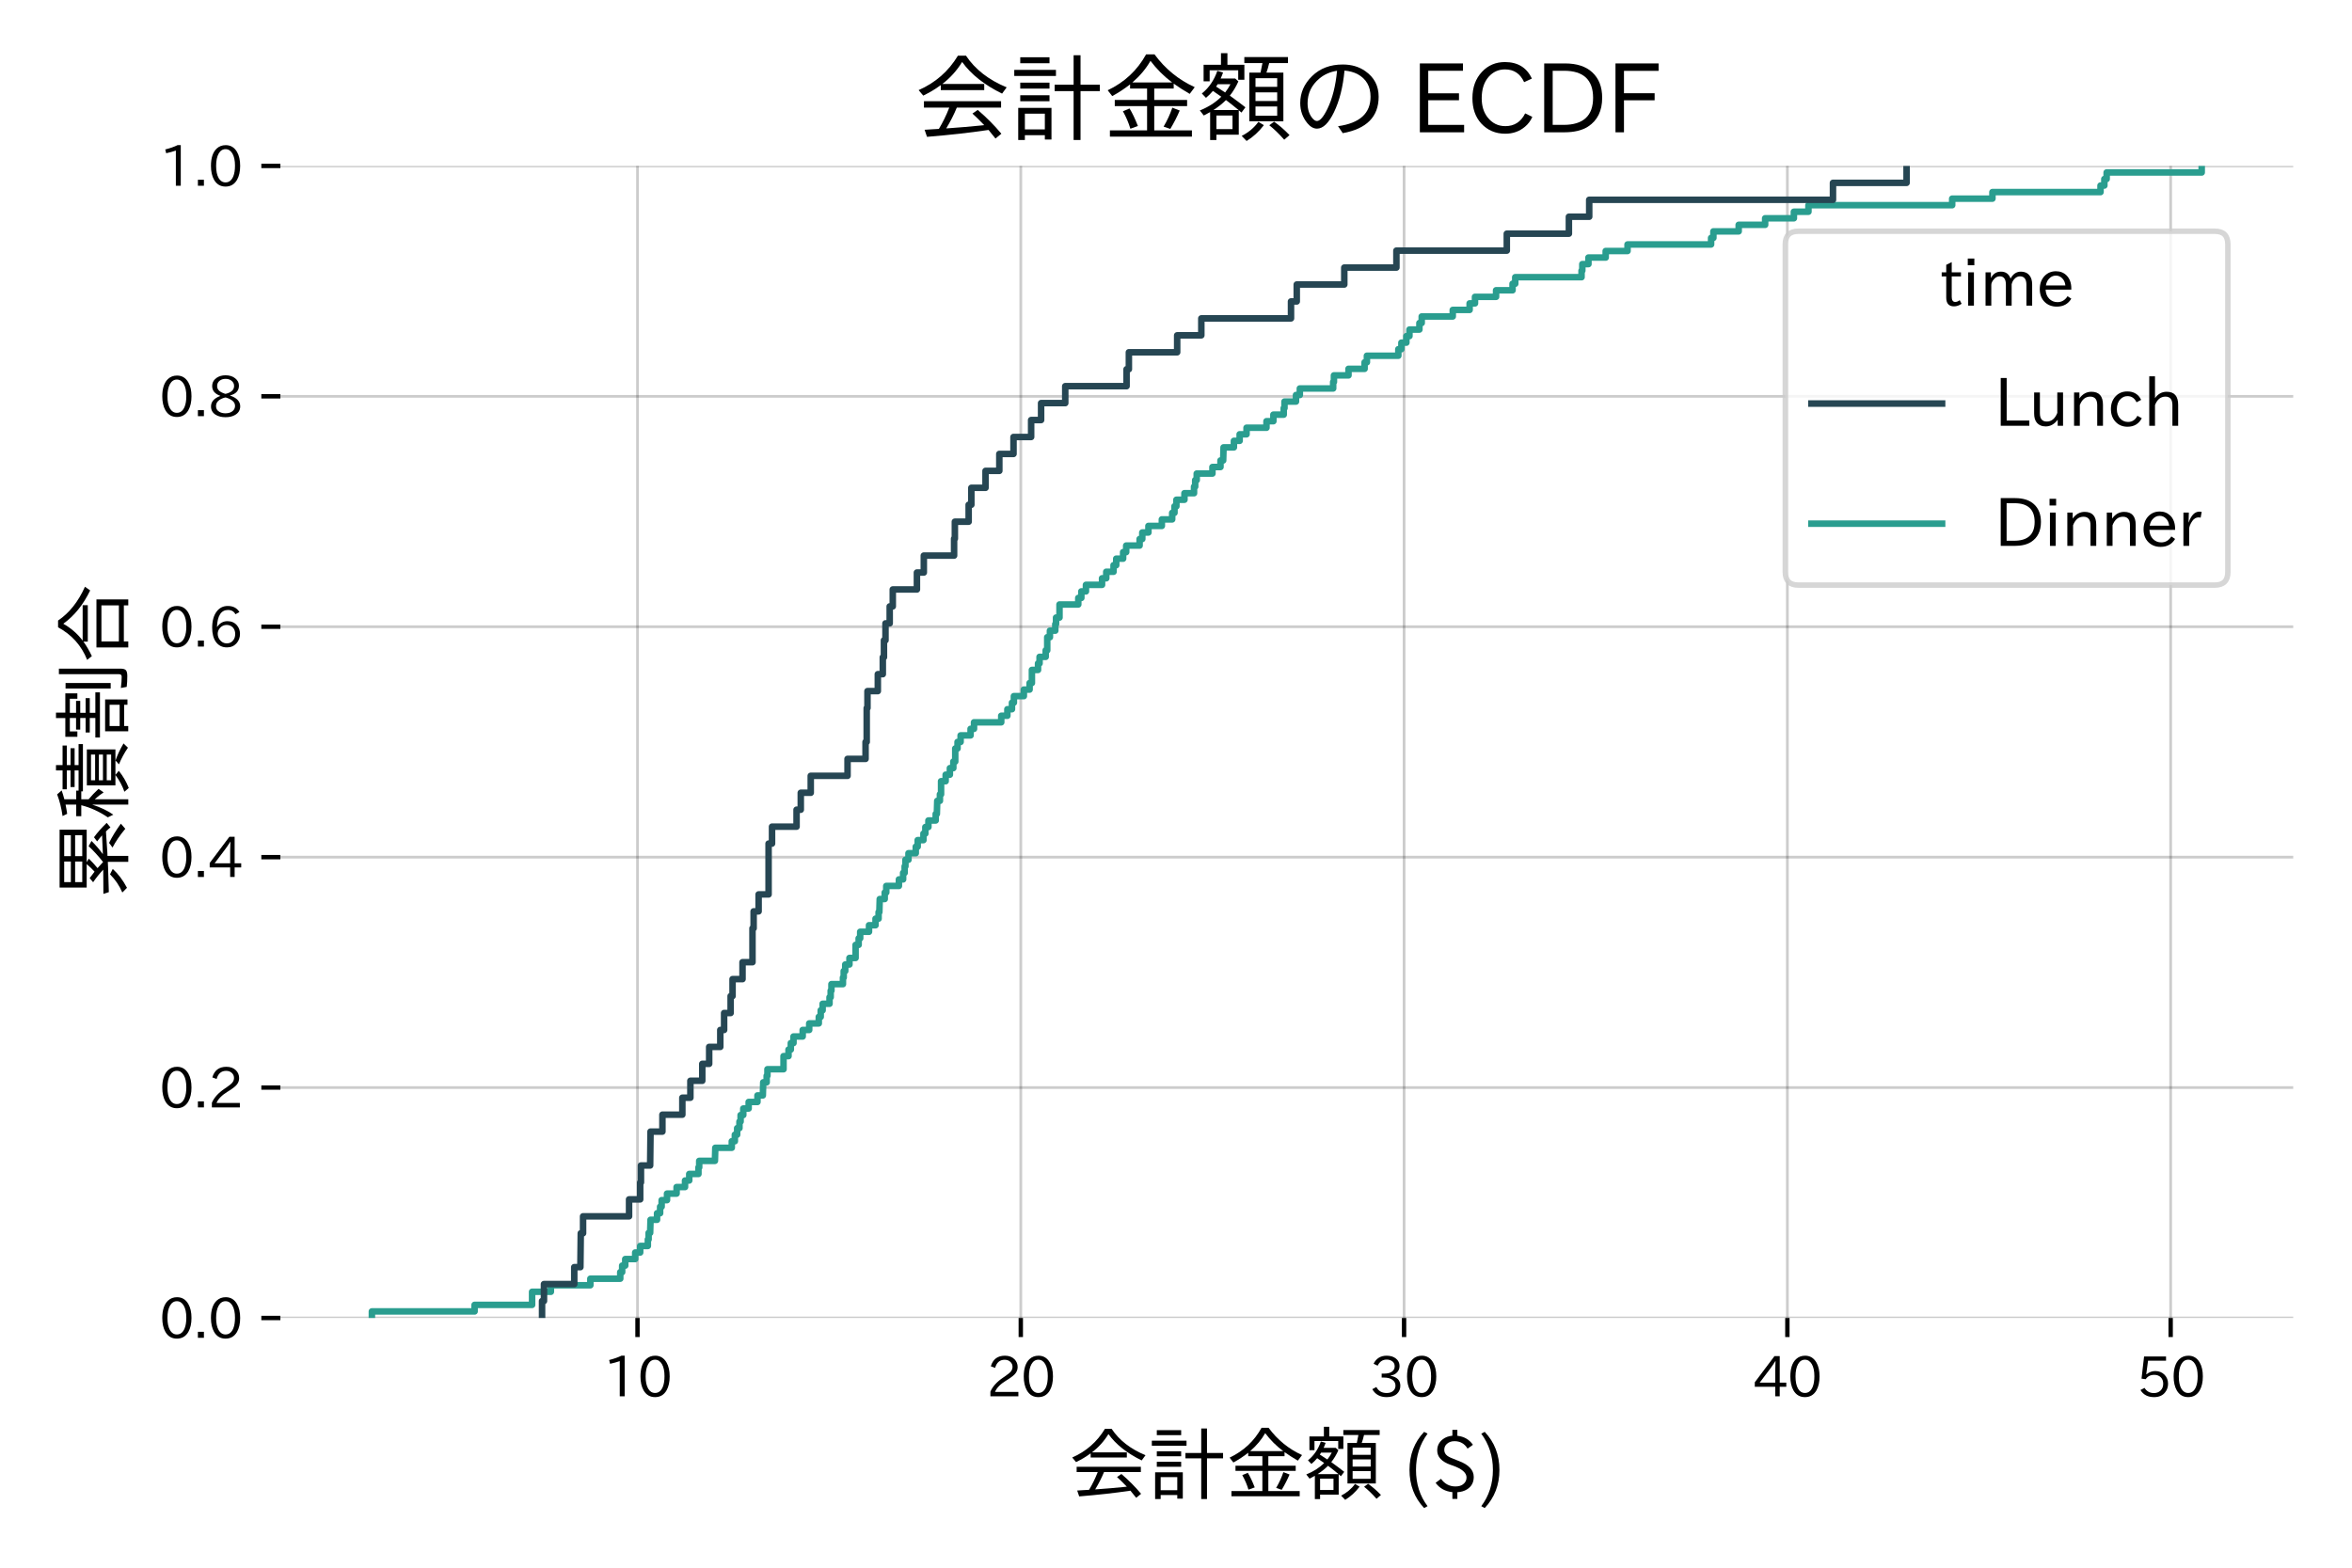 <?xml version="1.0" encoding="utf-8" standalone="no"?>
<!DOCTYPE svg PUBLIC "-//W3C//DTD SVG 1.1//EN"
  "http://www.w3.org/Graphics/SVG/1.1/DTD/svg11.dtd">
<svg xmlns:xlink="http://www.w3.org/1999/xlink" width="432pt" height="288pt" viewBox="0 0 432 288" xmlns="http://www.w3.org/2000/svg" version="1.1">
 <defs>
  <style type="text/css">*{stroke-linejoin: round; stroke-linecap: butt}</style>
 </defs>
 <g id="figure_1">
  <g id="patch_1">
   <path d="M 0 288 
L 432 288 
L 432 0 
L 0 0 
z
" style="fill: #ffffff"/>
  </g>
  <g id="axes_1">
   <g id="patch_2">
    <path d="M 51.5 242.125 
L 421.2 242.125 
L 421.2 30.48 
L 51.5 30.48 
z
" style="fill: #ffffff"/>
   </g>
   <g id="matplotlib.axis_1">
    <g id="xtick_1">
     <g id="line2d_1">
      <path d="M 117.092 242.125 
L 117.092 30.48 
" clip-path="url(#p64502cb135)" style="fill: none; stroke: #000000; stroke-opacity: 0.2; stroke-width: 0.5; stroke-linecap: square"/>
     </g>
     <g id="line2d_2">
      <defs>
       <path id="md5c930d26d" d="M 0 0 
L 0 3.5 
" style="stroke: #000000; stroke-width: 0.8"/>
      </defs>
      <g>
       <use xlink:href="#md5c930d26d" x="117.092" y="242.125" style="stroke: #000000; stroke-width: 0.8"/>
      </g>
     </g>
     <g id="text_1">
      <!-- 10 -->
      <g transform="translate(110.793 256.616) scale(0.1 -0.1)">
       <defs>
        <path id="IPAexGothic-31" d="M 2463 63 
L 1900 63 
L 1900 4103 
Q 1372 3922 788 3797 
L 684 4231 
Q 1519 4441 2106 4731 
L 2463 4731 
L 2463 63 
z
" transform="scale(0.016)"/>
        <path id="IPAexGothic-30" d="M 2038 4725 
Q 2881 4725 3334 3944 
Q 3694 3325 3694 2344 
Q 3694 1372 3334 741 
Q 2888 -31 2016 -31 
Q 1147 -31 700 741 
Q 341 1372 341 2350 
Q 341 3713 1000 4334 
Q 1419 4725 2038 4725 
z
M 2016 4266 
Q 1516 4266 1228 3759 
Q 934 3247 934 2344 
Q 934 1456 1222 947 
Q 1513 447 2016 447 
Q 2619 447 2909 1153 
Q 3100 1622 3100 2375 
Q 3100 3256 2806 3759 
Q 2509 4266 2016 4266 
z
" transform="scale(0.016)"/>
       </defs>
       <use xlink:href="#IPAexGothic-31"/>
       <use xlink:href="#IPAexGothic-30" transform="translate(62.988 0)"/>
      </g>
     </g>
    </g>
    <g id="xtick_2">
     <g id="line2d_3">
      <path d="M 187.492 242.125 
L 187.492 30.48 
" clip-path="url(#p64502cb135)" style="fill: none; stroke: #000000; stroke-opacity: 0.2; stroke-width: 0.5; stroke-linecap: square"/>
     </g>
     <g id="line2d_4">
      <g>
       <use xlink:href="#md5c930d26d" x="187.492" y="242.125" style="stroke: #000000; stroke-width: 0.8"/>
      </g>
     </g>
     <g id="text_2">
      <!-- 20 -->
      <g transform="translate(181.194 256.616) scale(0.1 -0.1)">
       <defs>
        <path id="IPAexGothic-32" d="M 3659 63 
L 447 63 
L 447 594 
Q 825 1475 1894 2203 
L 2072 2322 
Q 2619 2697 2791 2906 
Q 2988 3153 2988 3444 
Q 2988 3772 2756 4003 
Q 2500 4259 2084 4259 
Q 1250 4259 991 3328 
L 497 3506 
Q 853 4725 2116 4725 
Q 2806 4725 3216 4316 
Q 3575 3947 3575 3425 
Q 3575 3038 3344 2722 
Q 3131 2416 2366 1938 
L 2231 1856 
Q 1256 1253 978 569 
L 3659 569 
L 3659 63 
z
" transform="scale(0.016)"/>
       </defs>
       <use xlink:href="#IPAexGothic-32"/>
       <use xlink:href="#IPAexGothic-30" transform="translate(62.988 0)"/>
      </g>
     </g>
    </g>
    <g id="xtick_3">
     <g id="line2d_5">
      <path d="M 257.892 242.125 
L 257.892 30.48 
" clip-path="url(#p64502cb135)" style="fill: none; stroke: #000000; stroke-opacity: 0.2; stroke-width: 0.5; stroke-linecap: square"/>
     </g>
     <g id="line2d_6">
      <g>
       <use xlink:href="#md5c930d26d" x="257.892" y="242.125" style="stroke: #000000; stroke-width: 0.8"/>
      </g>
     </g>
     <g id="text_3">
      <!-- 30 -->
      <g transform="translate(251.594 256.616) scale(0.1 -0.1)">
       <defs>
        <path id="IPAexGothic-33" d="M 2381 2419 
Q 3506 2216 3506 1278 
Q 3506 716 3128 356 
Q 2709 -31 1944 -31 
Q 797 -31 288 881 
L 756 1131 
Q 1109 441 1938 441 
Q 2425 441 2694 691 
Q 2950 928 2950 1291 
Q 2950 1719 2566 1978 
Q 2216 2213 1644 2213 
L 1363 2213 
L 1363 2669 
L 1656 2669 
Q 2231 2669 2534 2888 
Q 2859 3119 2859 3509 
Q 2859 3934 2494 4138 
Q 2259 4278 1931 4278 
Q 1238 4278 903 3578 
L 434 3803 
Q 897 4725 1938 4725 
Q 2597 4725 3006 4394 
Q 3416 4069 3416 3534 
Q 3416 3028 3019 2706 
Q 2763 2500 2381 2444 
L 2381 2419 
z
" transform="scale(0.016)"/>
       </defs>
       <use xlink:href="#IPAexGothic-33"/>
       <use xlink:href="#IPAexGothic-30" transform="translate(62.988 0)"/>
      </g>
     </g>
    </g>
    <g id="xtick_4">
     <g id="line2d_7">
      <path d="M 328.293 242.125 
L 328.293 30.48 
" clip-path="url(#p64502cb135)" style="fill: none; stroke: #000000; stroke-opacity: 0.2; stroke-width: 0.5; stroke-linecap: square"/>
     </g>
     <g id="line2d_8">
      <g>
       <use xlink:href="#md5c930d26d" x="328.293" y="242.125" style="stroke: #000000; stroke-width: 0.8"/>
      </g>
     </g>
     <g id="text_4">
      <!-- 40 -->
      <g transform="translate(321.994 256.616) scale(0.1 -0.1)">
       <defs>
        <path id="IPAexGothic-34" d="M 3813 1159 
L 3059 1159 
L 3059 63 
L 2547 63 
L 2547 1159 
L 197 1159 
L 197 1672 
L 2456 4678 
L 3059 4678 
L 3059 1634 
L 3813 1634 
L 3813 1159 
z
M 2578 4109 
L 2559 4109 
Q 2278 3656 2003 3284 
L 759 1634 
L 2547 1634 
L 2547 3144 
Q 2547 3481 2578 4109 
z
" transform="scale(0.016)"/>
       </defs>
       <use xlink:href="#IPAexGothic-34"/>
       <use xlink:href="#IPAexGothic-30" transform="translate(62.988 0)"/>
      </g>
     </g>
    </g>
    <g id="xtick_5">
     <g id="line2d_9">
      <path d="M 398.693 242.125 
L 398.693 30.48 
" clip-path="url(#p64502cb135)" style="fill: none; stroke: #000000; stroke-opacity: 0.2; stroke-width: 0.5; stroke-linecap: square"/>
     </g>
     <g id="line2d_10">
      <g>
       <use xlink:href="#md5c930d26d" x="398.693" y="242.125" style="stroke: #000000; stroke-width: 0.8"/>
      </g>
     </g>
     <g id="text_5">
      <!-- 50 -->
      <g transform="translate(392.395 256.616) scale(0.1 -0.1)">
       <defs>
        <path id="IPAexGothic-35" d="M 1178 2603 
Q 1634 2963 2172 2963 
Q 2816 2963 3241 2528 
Q 3638 2113 3638 1497 
Q 3638 938 3297 513 
Q 2869 -31 2031 -31 
Q 959 -31 469 784 
L 938 1028 
Q 1309 434 2013 434 
Q 2466 434 2769 716 
Q 3081 1013 3081 1503 
Q 3081 1966 2806 2241 
Q 2519 2528 2056 2528 
Q 1406 2528 1072 2028 
L 591 2091 
L 884 4634 
L 3406 4634 
L 3406 4153 
L 1341 4153 
L 1134 2603 
L 1178 2603 
z
" transform="scale(0.016)"/>
       </defs>
       <use xlink:href="#IPAexGothic-35"/>
       <use xlink:href="#IPAexGothic-30" transform="translate(62.988 0)"/>
      </g>
     </g>
    </g>
    <g id="text_6">
     <!-- 会計金額 ($) -->
     <g transform="translate(196.276 274.357) scale(0.144 -0.144)">
      <defs>
       <path id="IPAexGothic-4f1a" d="M 1863 3272 
L 4641 3272 
L 4641 2863 
L 1759 2863 
L 1759 3194 
Q 1734 3175 1638 3113 
Q 1238 2816 594 2497 
L 288 2863 
Q 1959 3597 2894 5147 
L 3431 5147 
Q 4341 3784 6131 3047 
L 5825 2631 
Q 4063 3497 3175 4731 
Q 2653 3881 1863 3272 
z
M 2822 1703 
Q 2531 997 2119 322 
L 2388 341 
Q 3366 409 4325 506 
L 4641 538 
Q 4169 1028 3859 1306 
L 4209 1550 
Q 5088 797 5778 -31 
L 5388 -350 
Q 5156 -50 4928 219 
L 4831 206 
Q 3106 -53 844 -238 
L 684 231 
Q 816 238 1191 263 
L 1631 288 
Q 2022 934 2322 1703 
L 641 1703 
L 641 2125 
L 5759 2125 
L 5759 1703 
L 2822 1703 
z
" transform="scale(0.016)"/>
       <path id="IPAexGothic-8a08" d="M 2853 1684 
L 2853 -416 
L 2413 -416 
L 2413 -128 
L 1088 -128 
L 1088 -447 
L 647 -447 
L 647 1684 
L 2853 1684 
z
M 1088 1300 
L 1088 256 
L 2413 256 
L 2413 1300 
L 1088 1300 
z
M 4322 3225 
L 4322 5178 
L 4781 5178 
L 4781 3225 
L 6063 3225 
L 6063 2797 
L 4781 2797 
L 4781 -447 
L 4322 -447 
L 4322 2797 
L 3063 2797 
L 3063 3225 
L 4322 3225 
z
M 781 5044 
L 2722 5044 
L 2722 4647 
L 781 4647 
L 781 5044 
z
M 384 4206 
L 3150 4206 
L 3150 3803 
L 384 3803 
L 384 4206 
z
M 781 3359 
L 2722 3359 
L 2722 2963 
L 781 2963 
L 781 3359 
z
M 781 2522 
L 2722 2522 
L 2722 2125 
L 781 2125 
L 781 2522 
z
" transform="scale(0.016)"/>
       <path id="IPAexGothic-91d1" d="M 3422 2969 
L 3422 2209 
L 5603 2209 
L 5603 1800 
L 3422 1800 
L 3422 191 
L 5922 191 
L 5922 -225 
L 481 -225 
L 481 191 
L 2947 191 
L 2947 1800 
L 803 1800 
L 803 2209 
L 2947 2209 
L 2947 2969 
L 1819 2969 
L 1819 3244 
Q 1263 2809 634 2466 
L 334 2853 
Q 2006 3647 2881 5234 
L 3441 5234 
Q 4503 3791 6109 3059 
L 5775 2613 
Q 5219 2934 4713 3294 
L 4713 2969 
L 3422 2969 
z
M 4609 3372 
Q 3781 3994 3172 4806 
Q 2741 4041 1972 3372 
L 4609 3372 
z
M 1838 300 
Q 1669 878 1344 1459 
L 1784 1644 
Q 2044 1228 2338 481 
L 1838 300 
z
M 4044 441 
Q 4403 1050 4622 1697 
L 5113 1509 
Q 4859 906 4488 288 
L 4044 441 
z
" transform="scale(0.016)"/>
       <path id="IPAexGothic-984d" d="M 881 1409 
L 856 1391 
Q 750 1331 459 1178 
L 197 1513 
Q 1053 1856 1622 2425 
Q 1222 2709 1066 2809 
Q 847 2550 606 2350 
L 331 2638 
Q 1044 3216 1359 4141 
L 1738 4031 
Q 1650 3778 1578 3634 
L 2544 3634 
L 2756 3441 
Q 2513 2900 2188 2497 
Q 2800 2056 3222 1722 
L 2959 1372 
Q 2794 1519 2781 1525 
L 2781 -97 
L 1297 -97 
L 1297 -450 
L 881 -450 
L 881 1409 
z
M 1094 1538 
L 2769 1538 
Q 2403 1847 2019 2138 
L 1931 2203 
Q 1563 1834 1094 1538 
z
M 2366 1178 
L 1297 1178 
L 1297 275 
L 2366 275 
L 2366 1178 
z
M 1381 3256 
Q 1316 3153 1278 3097 
Q 1522 2944 1878 2706 
Q 2081 2966 2231 3256 
L 1381 3256 
z
M 4616 4025 
L 5741 4025 
L 5741 794 
L 3481 794 
L 3481 4025 
L 4225 4025 
Q 4322 4472 4353 4659 
L 3150 4659 
L 3150 5056 
L 6047 5056 
L 6047 4659 
L 4800 4659 
Q 4797 4638 4769 4538 
Q 4719 4309 4616 4025 
z
M 5331 3653 
L 3891 3653 
L 3891 3078 
L 5331 3078 
L 5331 3653 
z
M 3891 2713 
L 3891 2138 
L 5331 2138 
L 5331 2713 
L 3891 2713 
z
M 3891 1778 
L 3891 1166 
L 5331 1166 
L 5331 1778 
L 3891 1778 
z
M 2028 4544 
L 3153 4544 
L 3153 3550 
L 2744 3550 
L 2744 4178 
L 850 4178 
L 850 3447 
L 447 3447 
L 447 4544 
L 1600 4544 
L 1600 5313 
L 2028 5313 
L 2028 4544 
z
M 2975 -178 
Q 3666 178 4081 756 
L 4447 538 
Q 3956 -109 3300 -513 
L 2975 -178 
z
M 5797 -428 
Q 5275 163 4806 531 
L 5125 769 
Q 5644 403 6150 -122 
L 5797 -428 
z
" transform="scale(0.016)"/>
       <path id="IPAexGothic-20" transform="scale(0.016)"/>
       <path id="IPAexGothic-28" d="M 1928 -1016 
L 1653 -1166 
Q 488 69 488 1875 
Q 488 3678 1653 4909 
L 1928 4763 
Q 1006 3522 1006 1881 
Q 1006 203 1928 -1016 
z
" transform="scale(0.016)"/>
       <path id="IPAexGothic-24" d="M 3034 3572 
Q 2678 4166 1991 4166 
Q 1600 4166 1356 3922 
Q 1178 3744 1178 3475 
Q 1178 3191 1409 3009 
Q 1594 2866 2113 2675 
L 2331 2591 
Q 3528 2141 3528 1313 
Q 3528 653 2984 319 
Q 2672 125 2222 97 
L 2222 -434 
L 1825 -434 
L 1825 103 
Q 969 188 488 844 
L 916 1166 
Q 1359 556 2069 556 
Q 2441 556 2659 716 
Q 2953 925 2953 1272 
Q 2953 1831 1869 2216 
L 1672 2284 
Q 616 2659 616 3425 
Q 616 3978 1069 4325 
Q 1363 4553 1825 4603 
L 1825 5069 
L 2222 5069 
L 2222 4594 
Q 3025 4509 3463 3878 
L 3034 3572 
z
" transform="scale(0.016)"/>
       <path id="IPAexGothic-29" d="M 466 4909 
Q 1638 3672 1638 1875 
Q 1638 75 466 -1166 
L 191 -1016 
Q 1119 216 1119 1881 
Q 1119 3509 191 4763 
L 466 4909 
z
" transform="scale(0.016)"/>
      </defs>
      <use xlink:href="#IPAexGothic-4f1a"/>
      <use xlink:href="#IPAexGothic-8a08" transform="translate(100 0)"/>
      <use xlink:href="#IPAexGothic-91d1" transform="translate(200 0)"/>
      <use xlink:href="#IPAexGothic-984d" transform="translate(300 0)"/>
      <use xlink:href="#IPAexGothic-20" transform="translate(400 0)"/>
      <use xlink:href="#IPAexGothic-28" transform="translate(427.002 0)"/>
      <use xlink:href="#IPAexGothic-24" transform="translate(460.303 0)"/>
      <use xlink:href="#IPAexGothic-29" transform="translate(523.291 0)"/>
     </g>
    </g>
   </g>
   <g id="matplotlib.axis_2">
    <g id="ytick_1">
     <g id="line2d_11">
      <path d="M 51.5 242.125 
L 421.2 242.125 
" clip-path="url(#p64502cb135)" style="fill: none; stroke: #000000; stroke-opacity: 0.2; stroke-width: 0.5; stroke-linecap: square"/>
     </g>
     <g id="line2d_12">
      <defs>
       <path id="mf08a51e6ce" d="M 0 0 
L -3.5 0 
" style="stroke: #000000; stroke-width: 0.8"/>
      </defs>
      <g>
       <use xlink:href="#mf08a51e6ce" x="51.5" y="242.125" style="stroke: #000000; stroke-width: 0.8"/>
      </g>
     </g>
     <g id="text_7">
      <!-- 0.0 -->
      <g transform="translate(29.261 245.87) scale(0.1 -0.1)">
       <defs>
        <path id="IPAexGothic-2e" d="M 1184 63 
L 494 63 
L 494 753 
L 1184 753 
L 1184 63 
z
" transform="scale(0.016)"/>
       </defs>
       <use xlink:href="#IPAexGothic-30"/>
       <use xlink:href="#IPAexGothic-2e" transform="translate(62.988 0)"/>
       <use xlink:href="#IPAexGothic-30" transform="translate(89.404 0)"/>
      </g>
     </g>
    </g>
    <g id="ytick_2">
     <g id="line2d_13">
      <path d="M 51.5 199.796 
L 421.2 199.796 
" clip-path="url(#p64502cb135)" style="fill: none; stroke: #000000; stroke-opacity: 0.2; stroke-width: 0.5; stroke-linecap: square"/>
     </g>
     <g id="line2d_14">
      <g>
       <use xlink:href="#mf08a51e6ce" x="51.5" y="199.796" style="stroke: #000000; stroke-width: 0.8"/>
      </g>
     </g>
     <g id="text_8">
      <!-- 0.2 -->
      <g transform="translate(29.261 203.541) scale(0.1 -0.1)">
       <use xlink:href="#IPAexGothic-30"/>
       <use xlink:href="#IPAexGothic-2e" transform="translate(62.988 0)"/>
       <use xlink:href="#IPAexGothic-32" transform="translate(89.404 0)"/>
      </g>
     </g>
    </g>
    <g id="ytick_3">
     <g id="line2d_15">
      <path d="M 51.5 157.467 
L 421.2 157.467 
" clip-path="url(#p64502cb135)" style="fill: none; stroke: #000000; stroke-opacity: 0.2; stroke-width: 0.5; stroke-linecap: square"/>
     </g>
     <g id="line2d_16">
      <g>
       <use xlink:href="#mf08a51e6ce" x="51.5" y="157.467" style="stroke: #000000; stroke-width: 0.8"/>
      </g>
     </g>
     <g id="text_9">
      <!-- 0.4 -->
      <g transform="translate(29.261 161.212) scale(0.1 -0.1)">
       <use xlink:href="#IPAexGothic-30"/>
       <use xlink:href="#IPAexGothic-2e" transform="translate(62.988 0)"/>
       <use xlink:href="#IPAexGothic-34" transform="translate(89.404 0)"/>
      </g>
     </g>
    </g>
    <g id="ytick_4">
     <g id="line2d_17">
      <path d="M 51.5 115.138 
L 421.2 115.138 
" clip-path="url(#p64502cb135)" style="fill: none; stroke: #000000; stroke-opacity: 0.2; stroke-width: 0.5; stroke-linecap: square"/>
     </g>
     <g id="line2d_18">
      <g>
       <use xlink:href="#mf08a51e6ce" x="51.5" y="115.138" style="stroke: #000000; stroke-width: 0.8"/>
      </g>
     </g>
     <g id="text_10">
      <!-- 0.6 -->
      <g transform="translate(29.261 118.883) scale(0.1 -0.1)">
       <defs>
        <path id="IPAexGothic-36" d="M 1056 2328 
Q 1509 2981 2234 2981 
Q 2906 2981 3316 2513 
Q 3675 2106 3675 1522 
Q 3675 884 3272 434 
Q 2853 -31 2178 -31 
Q 1375 -31 922 581 
Q 481 1178 481 2228 
Q 481 3425 1013 4109 
Q 1494 4725 2272 4725 
Q 3191 4725 3609 4025 
L 3150 3775 
Q 2894 4266 2300 4266 
Q 1119 4266 1031 2328 
L 1056 2328 
z
M 2141 2547 
Q 1684 2547 1384 2206 
Q 1116 1900 1116 1541 
Q 1116 1156 1353 844 
Q 1672 428 2159 428 
Q 2669 428 2941 844 
Q 3125 1128 3125 1503 
Q 3125 1944 2881 2228 
Q 2600 2547 2141 2547 
z
" transform="scale(0.016)"/>
       </defs>
       <use xlink:href="#IPAexGothic-30"/>
       <use xlink:href="#IPAexGothic-2e" transform="translate(62.988 0)"/>
       <use xlink:href="#IPAexGothic-36" transform="translate(89.404 0)"/>
      </g>
     </g>
    </g>
    <g id="ytick_5">
     <g id="line2d_19">
      <path d="M 51.5 72.809 
L 421.2 72.809 
" clip-path="url(#p64502cb135)" style="fill: none; stroke: #000000; stroke-opacity: 0.2; stroke-width: 0.5; stroke-linecap: square"/>
     </g>
     <g id="line2d_20">
      <g>
       <use xlink:href="#mf08a51e6ce" x="51.5" y="72.809" style="stroke: #000000; stroke-width: 0.8"/>
      </g>
     </g>
     <g id="text_11">
      <!-- 0.8 -->
      <g transform="translate(29.261 76.554) scale(0.1 -0.1)">
       <defs>
        <path id="IPAexGothic-38" d="M 2541 2425 
Q 3700 2031 3700 1197 
Q 3700 541 3100 197 
Q 2663 -56 2016 -56 
Q 1366 -56 928 197 
Q 347 531 347 1178 
Q 347 1988 1409 2381 
L 1409 2400 
Q 481 2734 481 3509 
Q 481 4100 981 4456 
Q 1406 4756 2019 4756 
Q 2703 4756 3131 4403 
Q 3553 4069 3553 3566 
Q 3553 2706 2541 2444 
L 2541 2425 
z
M 2022 2625 
Q 2997 2856 2997 3528 
Q 2997 3916 2675 4150 
Q 2413 4347 2016 4347 
Q 1606 4347 1331 4128 
Q 1050 3897 1050 3522 
Q 1050 3150 1350 2925 
Q 1494 2809 1722 2722 
Q 1984 2616 2022 2625 
z
M 1978 2209 
Q 922 1931 922 1216 
Q 922 775 1313 556 
Q 1606 391 2009 391 
Q 2575 391 2881 697 
Q 3106 922 3106 1250 
Q 3106 1594 2794 1850 
Q 2609 1994 2350 2100 
Q 2047 2222 1978 2209 
z
" transform="scale(0.016)"/>
       </defs>
       <use xlink:href="#IPAexGothic-30"/>
       <use xlink:href="#IPAexGothic-2e" transform="translate(62.988 0)"/>
       <use xlink:href="#IPAexGothic-38" transform="translate(89.404 0)"/>
      </g>
     </g>
    </g>
    <g id="ytick_6">
     <g id="line2d_21">
      <path d="M 51.5 30.48 
L 421.2 30.48 
" clip-path="url(#p64502cb135)" style="fill: none; stroke: #000000; stroke-opacity: 0.2; stroke-width: 0.5; stroke-linecap: square"/>
     </g>
     <g id="line2d_22">
      <g>
       <use xlink:href="#mf08a51e6ce" x="51.5" y="30.48" style="stroke: #000000; stroke-width: 0.8"/>
      </g>
     </g>
     <g id="text_12">
      <!-- 1.0 -->
      <g transform="translate(29.261 34.225) scale(0.1 -0.1)">
       <use xlink:href="#IPAexGothic-31"/>
       <use xlink:href="#IPAexGothic-2e" transform="translate(62.988 0)"/>
       <use xlink:href="#IPAexGothic-30" transform="translate(89.404 0)"/>
      </g>
     </g>
    </g>
    <g id="text_13">
     <!-- 累積割合 -->
     <g transform="translate(22.525 165.102) rotate(-90) scale(0.144 -0.144)">
      <defs>
       <path id="IPAexGothic-7d2f" d="M 3413 1209 
L 3413 -450 
L 2938 -450 
L 2938 1181 
L 2541 1163 
Q 1875 1131 525 1100 
L 384 1534 
Q 1159 1534 1522 1541 
L 2316 1547 
Q 1847 1988 1313 2353 
L 1644 2628 
Q 1944 2413 2156 2238 
Q 2441 2488 2759 2866 
L 891 2866 
L 891 5025 
L 5503 5025 
L 5503 2866 
L 2913 2866 
L 3194 2694 
Q 2866 2356 2438 2000 
L 2475 1969 
Q 2481 1966 2884 1597 
L 2925 1559 
Q 3644 2125 4191 2713 
L 4606 2481 
Q 4081 1953 3553 1578 
Q 3622 1584 3750 1584 
Q 4428 1606 4722 1625 
L 5050 1638 
Q 4819 1847 4569 2034 
L 4900 2284 
Q 5453 1884 6047 1272 
L 5688 972 
Q 5538 1156 5363 1328 
L 5138 1316 
Q 4447 1259 3641 1216 
L 3413 1209 
z
M 1325 4659 
L 1325 4128 
L 2963 4128 
L 2963 4659 
L 1325 4659 
z
M 1325 3788 
L 1325 3219 
L 2963 3219 
L 2963 3788 
L 1325 3788 
z
M 5063 3219 
L 5063 3788 
L 3394 3788 
L 3394 3219 
L 5063 3219 
z
M 5063 4128 
L 5063 4659 
L 3394 4659 
L 3394 4128 
L 5063 4128 
z
M 494 25 
Q 1316 375 1944 1006 
L 2375 788 
Q 1775 131 869 -347 
L 494 25 
z
M 5575 -213 
Q 4806 431 4081 806 
L 4453 1081 
Q 5194 716 5984 141 
L 5575 -213 
z
" transform="scale(0.016)"/>
       <path id="IPAexGothic-7a4d" d="M 2369 3513 
L 3981 3513 
L 3981 3828 
L 2656 3828 
L 2656 4153 
L 3981 4153 
L 3981 4447 
L 2472 4447 
L 2472 4788 
L 3981 4788 
L 3981 5313 
L 4403 5313 
L 4403 4788 
L 5966 4788 
L 5966 4447 
L 4403 4447 
L 4403 4153 
L 5747 4153 
L 5747 3828 
L 4403 3828 
L 4403 3513 
L 6081 3513 
L 6081 3166 
L 2309 3166 
L 2309 3297 
L 1678 3297 
L 1678 2713 
Q 2091 2372 2509 1919 
L 2228 1516 
Q 1994 1878 1678 2225 
L 1678 -450 
L 1256 -450 
L 1256 2434 
Q 934 1434 450 741 
L 238 1181 
Q 928 2197 1203 3297 
L 328 3297 
L 328 3700 
L 1256 3700 
L 1256 4550 
Q 856 4469 519 4422 
L 341 4788 
Q 1275 4919 2069 5222 
L 2381 4859 
Q 2031 4738 1678 4647 
L 1678 3700 
L 2369 3700 
L 2369 3513 
z
M 3622 575 
L 3950 306 
Q 3284 -219 2578 -488 
L 2278 -141 
Q 2969 94 3616 575 
L 2791 575 
L 2791 2853 
L 5653 2853 
L 5653 575 
L 3622 575 
z
M 3194 2522 
L 3194 2194 
L 5244 2194 
L 5244 2522 
L 3194 2522 
z
M 3194 1894 
L 3194 1569 
L 5244 1569 
L 5244 1894 
L 3194 1894 
z
M 3194 1269 
L 3194 916 
L 5244 916 
L 5244 1269 
L 3194 1269 
z
M 5791 -422 
Q 5163 6 4466 294 
L 4769 569 
Q 5425 344 6131 -72 
L 5791 -422 
z
" transform="scale(0.016)"/>
       <path id="IPAexGothic-5272" d="M 2325 4209 
L 2325 3713 
L 3272 3713 
L 3272 3381 
L 2325 3381 
L 2325 2950 
L 3494 2950 
L 3494 2619 
L 2325 2619 
L 2325 2175 
L 3956 2175 
L 3956 1809 
L 353 1809 
L 353 2175 
L 1909 2175 
L 1909 2619 
L 753 2619 
L 753 2950 
L 1909 2950 
L 1909 3381 
L 984 3381 
L 984 3713 
L 1909 3713 
L 1909 4209 
L 838 4209 
L 838 3609 
L 409 3609 
L 409 4569 
L 1903 4569 
L 1903 5313 
L 2338 5313 
L 2338 4569 
L 3872 4569 
L 3872 3609 
L 3444 3609 
L 3444 4209 
L 2325 4209 
z
M 3388 1397 
L 3388 -384 
L 2966 -384 
L 2966 -122 
L 1269 -122 
L 1269 -447 
L 847 -447 
L 847 1397 
L 3388 1397 
z
M 1269 1038 
L 1269 238 
L 2966 238 
L 2966 1038 
L 1269 1038 
z
M 4259 4550 
L 4700 4550 
L 4700 953 
L 4259 953 
L 4259 4550 
z
M 5403 5081 
L 5844 5081 
L 5844 159 
Q 5844 -106 5747 -231 
Q 5634 -372 5263 -372 
Q 4763 -372 4391 -325 
L 4303 141 
Q 4803 75 5206 75 
Q 5403 75 5403 300 
L 5403 5081 
z
" transform="scale(0.016)"/>
       <path id="IPAexGothic-5408" d="M 1831 3188 
L 4653 3188 
L 4653 2778 
L 1747 2778 
L 1747 3125 
Q 1275 2778 594 2453 
L 294 2828 
Q 2006 3509 2891 5147 
L 3431 5147 
Q 4331 3806 6125 3003 
L 5831 2588 
Q 4119 3416 3175 4731 
Q 2650 3806 1831 3188 
z
M 5113 2088 
L 5113 -450 
L 4638 -450 
L 4638 -97 
L 1766 -97 
L 1766 -450 
L 1284 -450 
L 1284 2088 
L 5113 2088 
z
M 1766 1691 
L 1766 300 
L 4638 300 
L 4638 1691 
L 1766 1691 
z
" transform="scale(0.016)"/>
      </defs>
      <use xlink:href="#IPAexGothic-7d2f"/>
      <use xlink:href="#IPAexGothic-7a4d" transform="translate(100 0)"/>
      <use xlink:href="#IPAexGothic-5272" transform="translate(200 0)"/>
      <use xlink:href="#IPAexGothic-5408" transform="translate(300 0)"/>
     </g>
    </g>
   </g>
   <g id="line2d_23">
    <path d="M 68.305 242.125 
L 68.305 240.922 
L 87.172 240.922 
L 87.172 239.72 
L 97.732 239.72 
L 97.732 237.315 
L 101.181 237.315 
L 101.181 236.112 
L 108.433 236.112 
L 108.433 234.91 
L 113.924 234.91 
L 113.924 233.707 
L 114.276 233.707 
L 114.276 232.505 
L 114.839 232.505 
L 114.839 231.302 
L 116.67 231.302 
L 116.67 230.1 
L 117.585 230.1 
L 117.585 228.897 
L 118.993 228.897 
L 118.993 227.695 
L 119.134 227.695 
L 119.134 226.492 
L 119.415 226.492 
L 119.486 224.087 
L 120.682 224.087 
L 120.682 222.885 
L 121.246 222.885 
L 121.246 221.682 
L 121.527 221.682 
L 121.527 220.479 
L 122.513 220.479 
L 122.513 219.277 
L 124.273 219.277 
L 124.273 218.074 
L 125.822 218.074 
L 125.822 216.872 
L 126.596 216.872 
L 126.596 215.669 
L 128.286 215.669 
L 128.286 214.467 
L 128.426 214.467 
L 128.426 213.264 
L 131.313 213.264 
L 131.383 210.859 
L 134.41 210.859 
L 134.41 209.657 
L 134.974 209.657 
L 134.974 208.454 
L 135.396 208.454 
L 135.396 207.252 
L 135.818 207.252 
L 135.818 206.049 
L 136.03 206.049 
L 136.03 204.847 
L 136.522 204.847 
L 136.522 203.644 
L 137.508 203.644 
L 137.508 202.442 
L 139.127 202.442 
L 139.127 201.239 
L 140.113 201.239 
L 140.183 198.834 
L 140.817 198.834 
L 140.817 197.631 
L 140.958 197.631 
L 140.958 196.429 
L 143.914 196.429 
L 143.914 194.024 
L 144.83 194.024 
L 144.83 192.821 
L 145.252 192.821 
L 145.252 191.619 
L 145.745 191.619 
L 145.745 190.416 
L 147.434 190.416 
L 147.434 189.214 
L 148.631 189.214 
L 148.631 188.011 
L 150.391 188.011 
L 150.391 186.809 
L 150.743 186.809 
L 150.743 185.606 
L 151.095 185.606 
L 151.095 184.404 
L 152.362 184.404 
L 152.362 183.201 
L 152.574 183.201 
L 152.574 181.999 
L 152.714 181.999 
L 152.714 180.796 
L 154.826 180.796 
L 154.826 179.594 
L 154.967 179.594 
L 154.967 178.391 
L 155.249 178.391 
L 155.249 177.188 
L 156.023 177.188 
L 156.023 175.986 
L 157.15 175.986 
L 157.15 173.581 
L 157.713 173.581 
L 157.713 172.378 
L 157.994 172.378 
L 157.994 171.176 
L 159.614 171.176 
L 159.614 169.973 
L 160.811 169.973 
L 160.811 168.771 
L 161.374 168.771 
L 161.374 167.568 
L 161.515 167.568 
L 161.585 165.163 
L 162.5 165.163 
L 162.5 163.961 
L 162.782 163.961 
L 162.782 162.758 
L 165.105 162.758 
L 165.105 161.556 
L 165.879 161.556 
L 165.879 160.353 
L 166.161 160.353 
L 166.161 159.151 
L 166.302 159.151 
L 166.302 157.948 
L 166.865 157.948 
L 166.865 156.745 
L 168.203 156.745 
L 168.203 155.543 
L 168.555 155.543 
L 168.555 154.34 
L 169.611 154.34 
L 169.611 153.138 
L 169.963 153.138 
L 169.963 151.935 
L 170.526 151.935 
L 170.526 150.733 
L 171.863 150.733 
L 171.863 149.53 
L 172.075 149.53 
L 172.145 147.125 
L 172.638 147.125 
L 172.638 145.923 
L 172.849 145.923 
L 172.849 143.518 
L 173.694 143.518 
L 173.694 142.315 
L 174.468 142.315 
L 174.468 141.113 
L 175.102 141.113 
L 175.102 139.91 
L 175.454 139.91 
L 175.454 137.505 
L 175.876 137.505 
L 175.876 136.303 
L 176.439 136.303 
L 176.439 135.1 
L 178.27 135.1 
L 178.27 133.897 
L 178.903 133.897 
L 178.903 132.695 
L 183.902 132.695 
L 183.902 131.492 
L 185.028 131.492 
L 185.028 130.29 
L 185.873 130.29 
L 185.873 129.087 
L 186.225 129.087 
L 186.225 127.885 
L 188.055 127.885 
L 188.055 126.682 
L 189.111 126.682 
L 189.111 125.48 
L 189.534 125.48 
L 189.534 123.075 
L 190.66 123.075 
L 190.66 121.872 
L 190.942 121.872 
L 190.942 120.67 
L 192.068 120.67 
L 192.068 119.467 
L 192.35 119.467 
L 192.35 117.062 
L 192.843 117.062 
L 192.843 115.86 
L 193.828 115.86 
L 193.828 114.657 
L 193.969 114.657 
L 193.969 113.454 
L 194.603 113.454 
L 194.603 111.049 
L 198.052 111.049 
L 198.052 109.847 
L 198.615 109.847 
L 198.615 108.644 
L 199.46 108.644 
L 199.46 107.442 
L 202.417 107.442 
L 202.417 106.239 
L 203.191 106.239 
L 203.191 105.037 
L 204.529 105.037 
L 204.529 103.834 
L 205.022 103.834 
L 205.022 102.632 
L 206.289 102.632 
L 206.289 101.429 
L 206.852 101.429 
L 206.852 100.227 
L 209.316 100.227 
L 209.316 99.024 
L 209.809 99.024 
L 209.809 97.822 
L 210.936 97.822 
L 210.936 96.619 
L 213.4 96.619 
L 213.4 95.417 
L 215.3 95.417 
L 215.3 94.214 
L 215.723 94.214 
L 215.723 93.011 
L 216.075 93.011 
L 216.075 91.809 
L 217.553 91.809 
L 217.553 90.606 
L 219.313 90.606 
L 219.313 89.404 
L 219.524 89.404 
L 219.524 88.201 
L 219.806 88.201 
L 219.806 86.999 
L 222.692 86.999 
L 222.692 85.796 
L 224.171 85.796 
L 224.171 84.594 
L 224.664 84.594 
L 224.734 82.189 
L 226.635 82.189 
L 226.635 80.986 
L 227.691 80.986 
L 227.691 79.784 
L 228.958 79.784 
L 228.958 78.581 
L 232.619 78.581 
L 232.619 77.379 
L 233.886 77.379 
L 233.886 76.176 
L 235.787 76.176 
L 235.787 74.974 
L 235.928 74.974 
L 235.928 73.771 
L 238.04 73.771 
L 238.04 72.568 
L 238.744 72.568 
L 238.744 71.366 
L 244.868 71.366 
L 244.868 70.163 
L 245.009 70.163 
L 245.009 68.961 
L 247.684 68.961 
L 247.684 67.758 
L 250.641 67.758 
L 250.641 66.556 
L 251.064 66.556 
L 251.064 65.353 
L 256.836 65.353 
L 256.836 64.151 
L 257.4 64.151 
L 257.4 62.948 
L 258.315 62.948 
L 258.315 61.746 
L 258.878 61.746 
L 258.878 60.543 
L 260.708 60.543 
L 260.708 59.341 
L 261.131 59.341 
L 261.131 58.138 
L 266.833 58.138 
L 266.833 56.936 
L 269.931 56.936 
L 269.931 55.733 
L 270.917 55.733 
L 270.917 54.531 
L 274.789 54.531 
L 274.789 53.328 
L 277.816 53.328 
L 277.816 52.126 
L 278.309 52.126 
L 278.309 50.923 
L 290.488 50.923 
L 290.488 49.72 
L 290.629 49.72 
L 290.629 48.518 
L 291.755 48.518 
L 291.755 47.315 
L 294.923 47.315 
L 294.923 46.113 
L 298.936 46.113 
L 298.936 44.91 
L 314.283 44.91 
L 314.283 43.708 
L 314.706 43.708 
L 314.706 42.505 
L 319.352 42.505 
L 319.352 41.303 
L 324.21 41.303 
L 324.21 40.1 
L 329.49 40.1 
L 329.49 38.898 
L 332.165 38.898 
L 332.165 37.695 
L 358.565 37.695 
L 358.565 36.493 
L 365.957 36.493 
L 365.957 35.29 
L 385.81 35.29 
L 385.81 34.088 
L 386.514 34.088 
L 386.514 32.885 
L 386.936 32.885 
L 386.936 31.683 
L 404.395 31.683 
L 404.395 30.48 
L 404.395 30.48 
" clip-path="url(#p64502cb135)" style="fill: none; stroke: #2a9d8f; stroke-width: 1.2; stroke-linecap: square"/>
   </g>
   <g id="line2d_24">
    <path d="M 99.562 242.125 
L 99.562 239.013 
L 99.914 239.013 
L 99.914 235.9 
L 105.476 235.9 
L 105.476 232.788 
L 106.602 232.788 
L 106.673 226.563 
L 107.095 226.563 
L 107.095 223.45 
L 115.543 223.45 
L 115.543 220.338 
L 117.585 220.338 
L 117.585 217.226 
L 117.726 217.226 
L 117.726 214.113 
L 119.415 214.113 
L 119.486 207.888 
L 121.668 207.888 
L 121.668 204.776 
L 125.329 204.776 
L 125.329 201.663 
L 126.807 201.663 
L 126.807 198.551 
L 128.99 198.551 
L 128.99 195.439 
L 130.257 195.439 
L 130.257 192.326 
L 132.298 192.326 
L 132.298 189.214 
L 133.002 189.214 
L 133.002 186.101 
L 134.199 186.101 
L 134.199 182.989 
L 134.551 182.989 
L 134.551 179.876 
L 136.382 179.876 
L 136.382 176.764 
L 138.212 176.764 
L 138.212 170.539 
L 138.423 170.539 
L 138.423 167.427 
L 139.338 167.427 
L 139.338 164.314 
L 141.169 164.314 
L 141.169 154.977 
L 141.802 154.977 
L 141.802 151.865 
L 146.308 151.865 
L 146.308 148.752 
L 147.082 148.752 
L 147.082 145.64 
L 148.913 145.64 
L 148.913 142.527 
L 155.671 142.527 
L 155.671 139.415 
L 158.98 139.415 
L 158.98 136.303 
L 159.191 136.303 
L 159.191 130.078 
L 159.332 130.078 
L 159.332 126.965 
L 161.233 126.965 
L 161.233 123.853 
L 162.148 123.853 
L 162.148 120.74 
L 162.359 120.74 
L 162.359 117.628 
L 162.641 117.628 
L 162.641 114.516 
L 163.415 114.516 
L 163.415 111.403 
L 163.979 111.403 
L 163.979 108.291 
L 168.414 108.291 
L 168.414 105.178 
L 169.681 105.178 
L 169.681 102.066 
L 175.243 102.066 
L 175.243 98.953 
L 175.383 98.953 
L 175.383 95.841 
L 177.918 95.841 
L 177.918 92.729 
L 178.411 92.729 
L 178.411 89.616 
L 181.015 89.616 
L 181.015 86.504 
L 183.55 86.504 
L 183.55 83.391 
L 186.155 83.391 
L 186.155 80.279 
L 189.393 80.279 
L 189.393 77.166 
L 191.223 77.166 
L 191.223 74.054 
L 195.659 74.054 
L 195.659 70.942 
L 206.923 70.942 
L 206.923 67.829 
L 207.345 67.829 
L 207.345 64.717 
L 216.216 64.717 
L 216.216 61.604 
L 220.651 61.604 
L 220.651 58.492 
L 237.124 58.492 
L 237.124 55.379 
L 238.18 55.379 
L 238.18 52.267 
L 246.91 52.267 
L 246.91 49.155 
L 256.484 49.155 
L 256.484 46.042 
L 276.76 46.042 
L 276.76 42.93 
L 288.165 42.93 
L 288.165 39.817 
L 291.896 39.817 
L 291.896 36.705 
L 336.67 36.705 
L 336.67 33.592 
L 350.187 33.592 
L 350.187 30.48 
L 350.187 30.48 
" clip-path="url(#p64502cb135)" style="fill: none; stroke: #264653; stroke-width: 1.2; stroke-linecap: square"/>
   </g>
   <g id="text_14">
    <!-- 会計金額の ECDF -->
    <g transform="translate(167.931 24.48) scale(0.173 -0.173)">
     <defs>
      <path id="IPAexGothic-306e" d="M 3119 469 
Q 5275 766 5275 2425 
Q 5275 3453 4413 3925 
Q 4041 4116 3547 4159 
Q 3394 2525 2850 1400 
Q 2322 306 1722 306 
Q 1384 306 1084 666 
Q 609 1244 609 2003 
Q 609 3025 1397 3794 
Q 2184 4563 3431 4563 
Q 4306 4563 4928 4122 
Q 5813 3506 5813 2425 
Q 5813 438 3431 6 
L 3119 469 
z
M 3053 4147 
Q 2378 4044 1891 3641 
Q 1097 2981 1097 1991 
Q 1097 1366 1434 978 
Q 1581 813 1719 813 
Q 2022 813 2416 1625 
Q 2909 2638 3053 4147 
z
" transform="scale(0.016)"/>
      <path id="IPAexGothic-45" d="M 3547 63 
L 609 63 
L 609 4634 
L 3469 4634 
L 3469 4147 
L 1166 4147 
L 1166 2650 
L 3206 2650 
L 3206 2191 
L 1166 2191 
L 1166 556 
L 3547 556 
L 3547 63 
z
" transform="scale(0.016)"/>
      <path id="IPAexGothic-43" d="M 4353 1088 
Q 4181 694 3859 428 
Q 3313 -31 2559 -31 
Q 1588 -31 959 653 
Q 378 1294 378 2331 
Q 378 3406 1013 4078 
Q 1619 4725 2534 4725 
Q 3813 4725 4322 3628 
L 3809 3391 
Q 3425 4238 2541 4238 
Q 1891 4238 1453 3744 
Q 994 3216 994 2322 
Q 994 1550 1384 1056 
Q 1841 472 2563 472 
Q 3456 472 3878 1319 
L 4353 1088 
z
" transform="scale(0.016)"/>
      <path id="IPAexGothic-44" d="M 609 4634 
L 1984 4634 
Q 3159 4634 3791 4050 
Q 4456 3444 4456 2356 
Q 4456 1047 3516 441 
Q 2925 63 1941 63 
L 609 63 
L 609 4634 
z
M 1172 556 
L 1894 556 
Q 3853 556 3853 2356 
Q 3853 4147 1928 4147 
L 1172 4147 
L 1172 556 
z
" transform="scale(0.016)"/>
      <path id="IPAexGothic-46" d="M 3469 4141 
L 1172 4141 
L 1172 2656 
L 3206 2656 
L 3206 2188 
L 1172 2188 
L 1172 63 
L 609 63 
L 609 4634 
L 3469 4634 
L 3469 4141 
z
" transform="scale(0.016)"/>
     </defs>
     <use xlink:href="#IPAexGothic-4f1a"/>
     <use xlink:href="#IPAexGothic-8a08" transform="translate(100 0)"/>
     <use xlink:href="#IPAexGothic-91d1" transform="translate(200 0)"/>
     <use xlink:href="#IPAexGothic-984d" transform="translate(300 0)"/>
     <use xlink:href="#IPAexGothic-306e" transform="translate(400 0)"/>
     <use xlink:href="#IPAexGothic-20" transform="translate(500 0)"/>
     <use xlink:href="#IPAexGothic-45" transform="translate(527.002 0)"/>
     <use xlink:href="#IPAexGothic-43" transform="translate(586.523 0)"/>
     <use xlink:href="#IPAexGothic-44" transform="translate(659.033 0)"/>
     <use xlink:href="#IPAexGothic-46" transform="translate(734.717 0)"/>
    </g>
   </g>
   <g id="legend_1">
    <g id="patch_3">
     <path d="M 330.311 107.486 
L 406.8 107.486 
Q 409.2 107.486 409.2 105.086 
L 409.2 44.88 
Q 409.2 42.48 406.8 42.48 
L 330.311 42.48 
Q 327.911 42.48 327.911 44.88 
L 327.911 105.086 
Q 327.911 107.486 330.311 107.486 
z
" style="fill: #ffffff; opacity: 0.8; stroke: #cccccc; stroke-linejoin: miter"/>
    </g>
    <g id="text_15">
     <!-- time -->
     <g transform="translate(356.218 56.269) scale(0.12 -0.12)">
      <defs>
       <path id="IPAexGothic-74" d="M 2125 241 
Q 1769 -6 1397 -6 
Q 653 -6 653 831 
L 653 2859 
L 219 2859 
L 219 3250 
L 653 3250 
L 653 3966 
L 1178 4228 
L 1178 3250 
L 2063 3250 
L 2063 2859 
L 1178 2859 
L 1178 906 
Q 1178 416 1513 416 
Q 1738 416 1941 588 
L 2125 241 
z
" transform="scale(0.016)"/>
       <path id="IPAexGothic-69" d="M 1178 3928 
L 550 3928 
L 550 4569 
L 1178 4569 
L 1178 3928 
z
M 1138 63 
L 588 63 
L 588 3250 
L 1138 3250 
L 1138 63 
z
" transform="scale(0.016)"/>
       <path id="IPAexGothic-6d" d="M 5022 63 
L 4472 63 
L 4472 2059 
Q 4472 2869 3847 2869 
Q 3550 2869 3303 2594 
Q 3128 2397 3059 2103 
L 3059 63 
L 2509 63 
L 2509 2066 
Q 2509 2869 1919 2869 
Q 1606 2869 1369 2594 
Q 1113 2306 1113 2041 
L 1113 63 
L 563 63 
L 563 3250 
L 1075 3250 
L 1075 2700 
Q 1391 3316 2028 3316 
Q 2725 3316 2956 2647 
Q 3303 3316 3953 3316 
Q 4478 3316 4772 2944 
Q 5022 2638 5022 2072 
L 5022 63 
z
" transform="scale(0.016)"/>
       <path id="IPAexGothic-65" d="M 863 1594 
Q 891 1041 1209 722 
Q 1534 397 1997 397 
Q 2606 397 2963 966 
L 3322 728 
Q 2869 -31 1931 -31 
Q 1222 -31 766 422 
Q 306 884 306 1641 
Q 306 2444 788 2925 
Q 1216 3353 1856 3353 
Q 2459 3353 2866 2956 
Q 3322 2494 3322 1722 
L 3322 1594 
L 863 1594 
z
M 2756 1997 
Q 2709 2431 2450 2681 
Q 2194 2938 1844 2938 
Q 1438 2938 1150 2591 
Q 953 2356 894 1997 
L 2756 1997 
z
" transform="scale(0.016)"/>
      </defs>
      <use xlink:href="#IPAexGothic-74"/>
      <use xlink:href="#IPAexGothic-69" transform="translate(34.619 0)"/>
      <use xlink:href="#IPAexGothic-6d" transform="translate(61.621 0)"/>
      <use xlink:href="#IPAexGothic-65" transform="translate(148.73 0)"/>
     </g>
    </g>
    <g id="line2d_25">
     <path d="M 332.711 74.138 
L 344.711 74.138 
L 344.711 74.138 
L 356.711 74.138 
L 356.711 74.138 
" style="fill: none; stroke: #264653; stroke-width: 1.2; stroke-linecap: square"/>
    </g>
    <g id="text_16">
     <!-- Lunch -->
     <g transform="translate(366.311 78.338) scale(0.12 -0.12)">
      <defs>
       <path id="IPAexGothic-4c" d="M 3347 63 
L 609 63 
L 609 4634 
L 1178 4634 
L 1178 563 
L 3347 563 
L 3347 63 
z
" transform="scale(0.016)"/>
       <path id="IPAexGothic-75" d="M 3284 63 
L 2772 63 
L 2772 644 
Q 2300 0 1625 0 
Q 1072 0 763 375 
Q 519 678 519 1241 
L 519 3250 
L 1069 3250 
L 1069 1259 
Q 1069 466 1734 466 
Q 2406 466 2734 1291 
L 2734 3250 
L 3284 3250 
L 3284 63 
z
" transform="scale(0.016)"/>
       <path id="IPAexGothic-6e" d="M 3328 63 
L 2778 63 
L 2778 2041 
Q 2778 2853 2106 2853 
Q 1428 2853 1113 2041 
L 1113 63 
L 563 63 
L 563 3250 
L 1075 3250 
L 1075 2675 
Q 1525 3316 2222 3316 
Q 3328 3316 3328 2072 
L 3328 63 
z
" transform="scale(0.016)"/>
       <path id="IPAexGothic-63" d="M 3269 784 
Q 2834 -31 1900 -31 
Q 1228 -31 788 409 
Q 313 891 313 1663 
Q 313 2428 788 2913 
Q 1222 3347 1881 3347 
Q 2813 3347 3206 2541 
L 2763 2309 
Q 2484 2900 1900 2900 
Q 1516 2900 1234 2619 
Q 881 2266 881 1650 
Q 881 1069 1222 728 
Q 1522 428 1956 428 
Q 2547 428 2847 1016 
L 3269 784 
z
" transform="scale(0.016)"/>
       <path id="IPAexGothic-68" d="M 3347 63 
L 2797 63 
L 2797 2041 
Q 2797 2853 2131 2853 
Q 1447 2853 1131 2041 
L 1131 63 
L 581 63 
L 581 4794 
L 1131 4794 
L 1131 2706 
Q 1566 3316 2247 3316 
Q 3347 3316 3347 2072 
L 3347 63 
z
" transform="scale(0.016)"/>
      </defs>
      <use xlink:href="#IPAexGothic-4c"/>
      <use xlink:href="#IPAexGothic-75" transform="translate(52.588 0)"/>
      <use xlink:href="#IPAexGothic-6e" transform="translate(112.988 0)"/>
      <use xlink:href="#IPAexGothic-63" transform="translate(173.389 0)"/>
      <use xlink:href="#IPAexGothic-68" transform="translate(227.783 0)"/>
     </g>
    </g>
    <g id="line2d_26">
     <path d="M 332.711 96.206 
L 344.711 96.206 
L 344.711 96.206 
L 356.711 96.206 
L 356.711 96.206 
" style="fill: none; stroke: #2a9d8f; stroke-width: 1.2; stroke-linecap: square"/>
    </g>
    <g id="text_17">
     <!-- Dinner -->
     <g transform="translate(366.311 100.406) scale(0.12 -0.12)">
      <defs>
       <path id="IPAexGothic-72" d="M 2309 3316 
L 2213 2769 
Q 2106 2791 2022 2791 
Q 1653 2791 1413 2444 
Q 1113 2006 1113 1675 
L 1113 63 
L 563 63 
L 563 3250 
L 1081 3250 
L 1056 2303 
L 1069 2303 
Q 1422 3341 2097 3341 
Q 2206 3341 2309 3316 
z
" transform="scale(0.016)"/>
      </defs>
      <use xlink:href="#IPAexGothic-44"/>
      <use xlink:href="#IPAexGothic-69" transform="translate(75.684 0)"/>
      <use xlink:href="#IPAexGothic-6e" transform="translate(102.686 0)"/>
      <use xlink:href="#IPAexGothic-6e" transform="translate(163.086 0)"/>
      <use xlink:href="#IPAexGothic-65" transform="translate(223.486 0)"/>
      <use xlink:href="#IPAexGothic-72" transform="translate(280.371 0)"/>
     </g>
    </g>
   </g>
  </g>
 </g>
 <defs>
  <clipPath id="p64502cb135">
   <rect x="51.5" y="30.48" width="369.7" height="211.645"/>
  </clipPath>
 </defs>
</svg>
